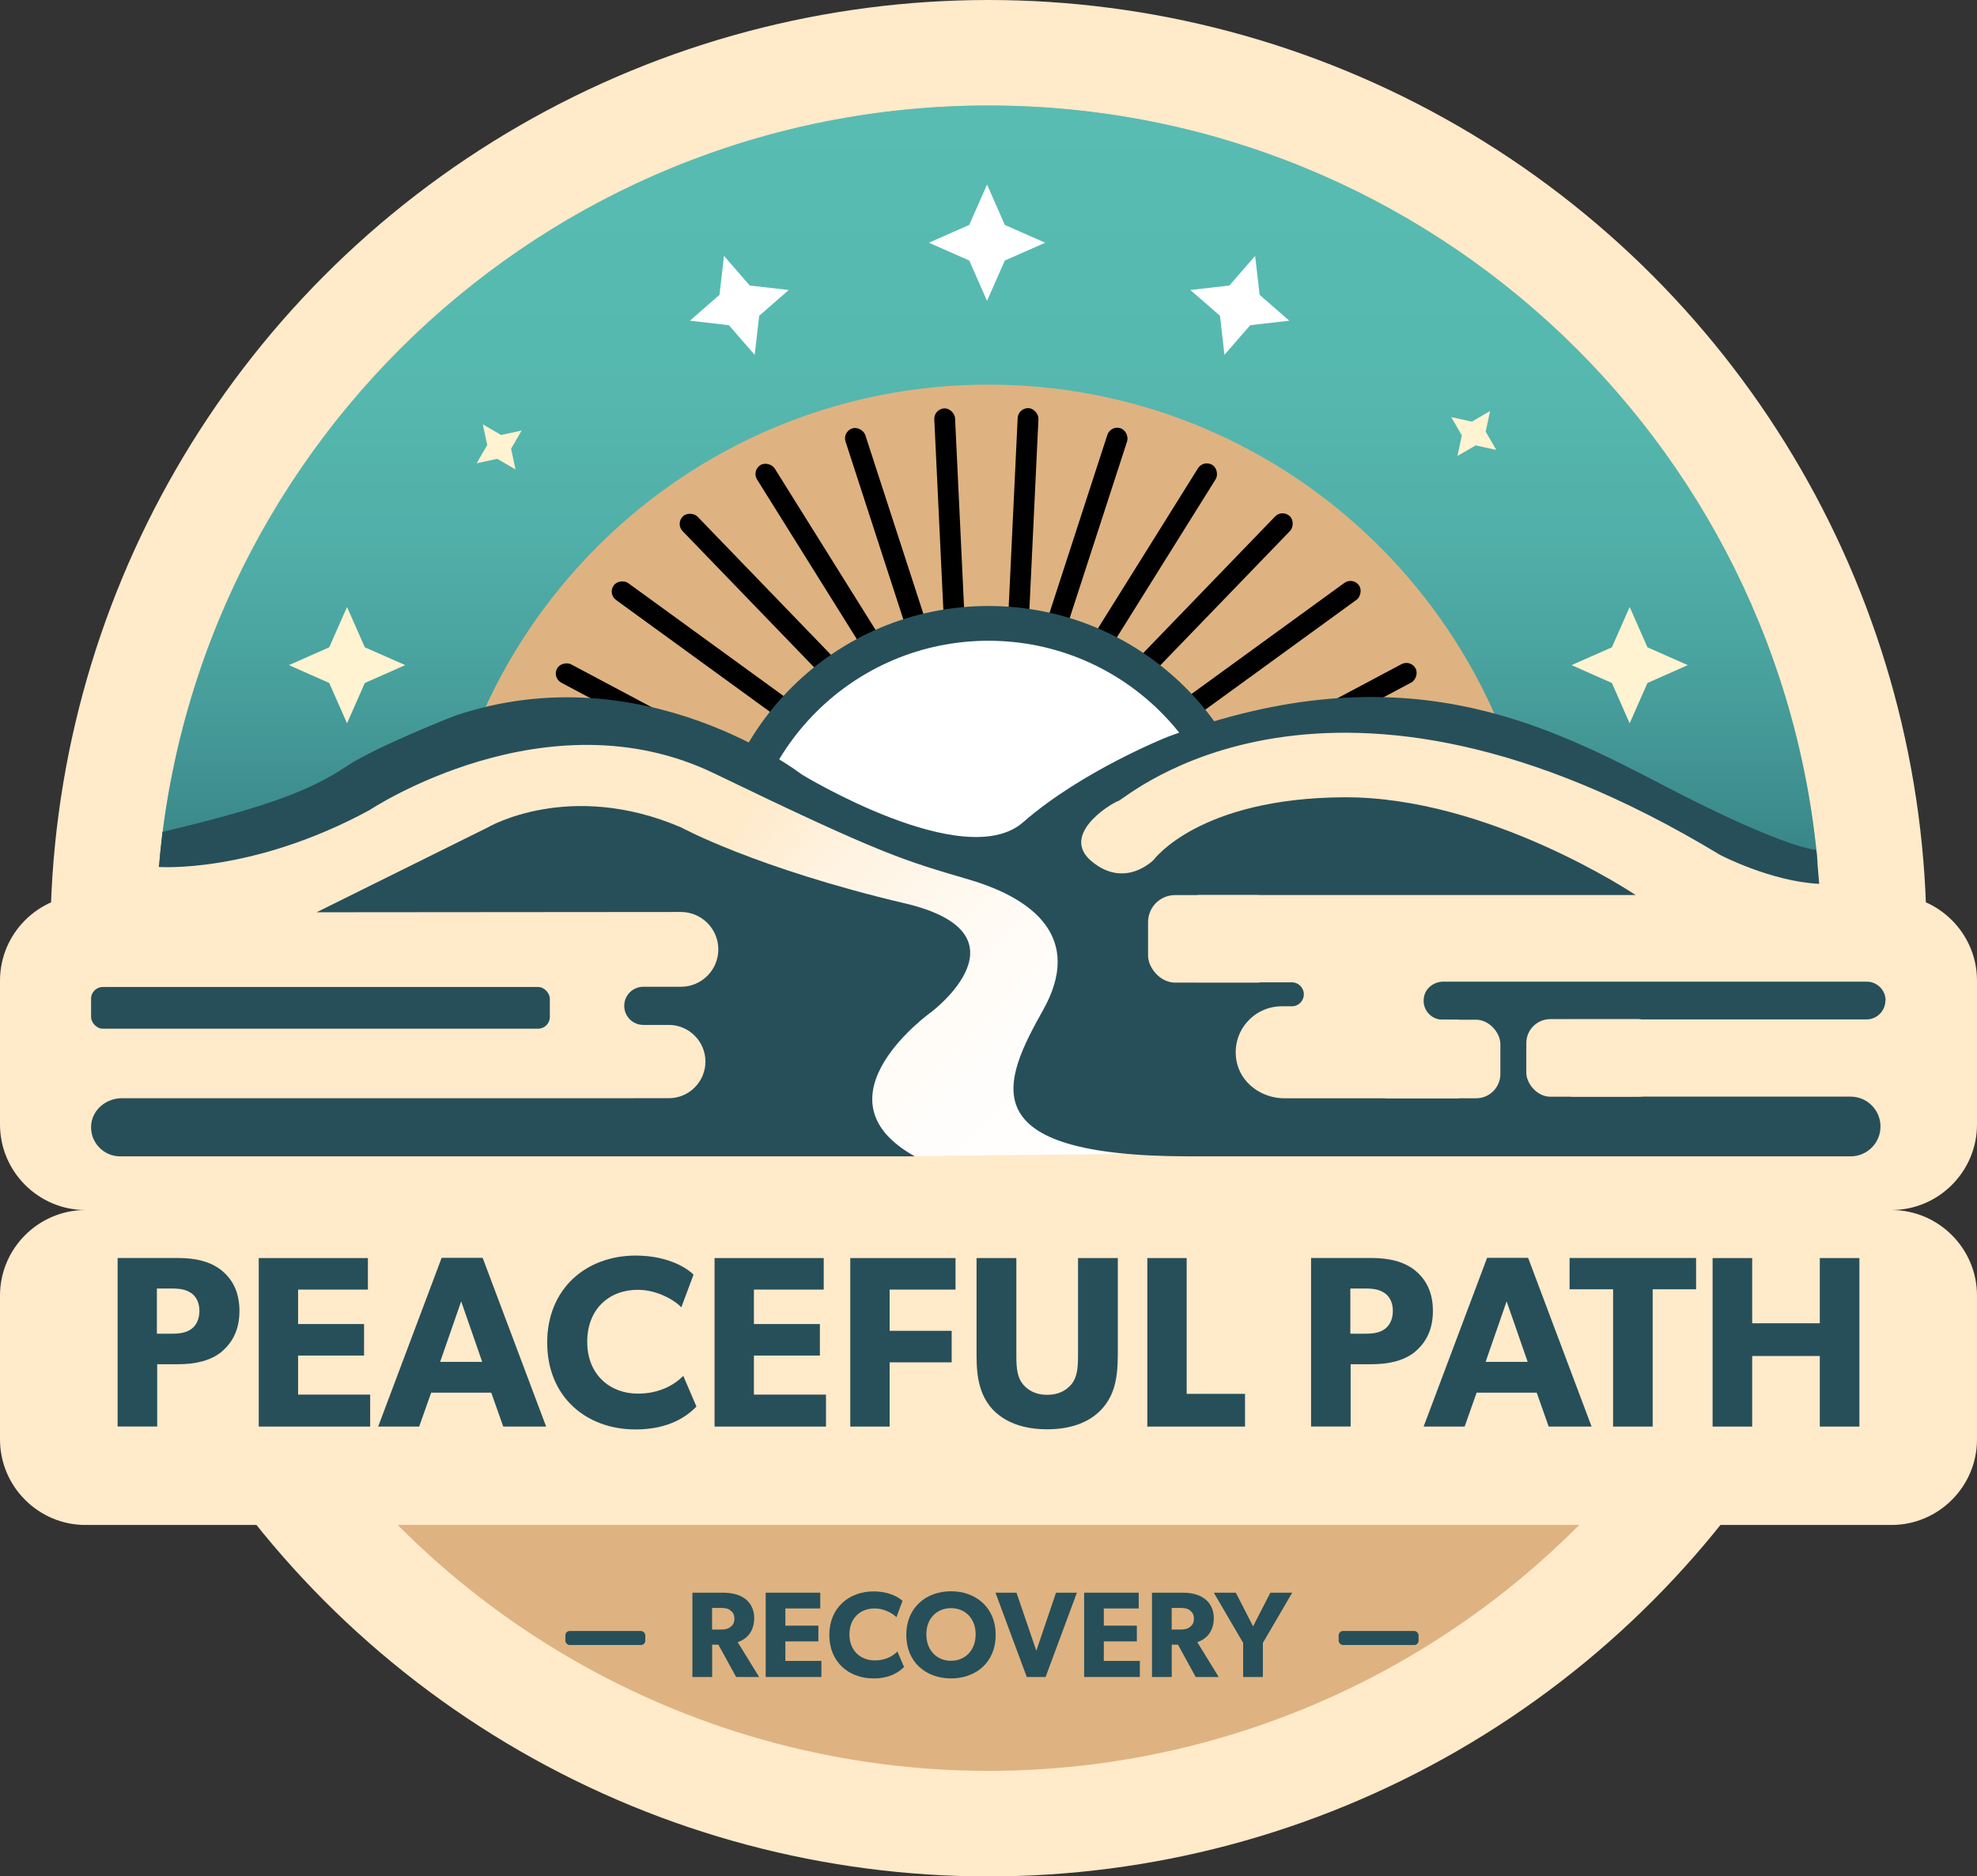 <svg xmlns="http://www.w3.org/2000/svg" xmlns:xlink="http://www.w3.org/1999/xlink" id="Layer_2" data-name="Layer 2" viewBox="0 0 262.23 248.85"><rect x="0" y="0" width="262.23" height="248.85" fill="#333333" stroke="none"/><defs><style>      .cls-1 {        fill: url(#linear-gradient-2);      }      .cls-2 {        fill: #fff;      }      .cls-3 {        fill: #ffeaca;      }      .cls-4 {        fill: #274f59;      }      .cls-5 {        fill: #deb381;      }      .cls-6 {        fill: #fff3d1;      }      .cls-7 {        fill: url(#linear-gradient);      }    </style><linearGradient id="linear-gradient" x1="131.11" y1="118.7" x2="131.11" y2="13.99" gradientUnits="userSpaceOnUse"><stop offset="0" stop-color="#347c81"></stop><stop offset=".09" stop-color="#3c8b8c"></stop><stop offset=".27" stop-color="#48a09d"></stop><stop offset=".46" stop-color="#51b0a9"></stop><stop offset=".68" stop-color="#56b9b0"></stop><stop offset="1" stop-color="#58bcb3"></stop></linearGradient><linearGradient id="linear-gradient-2" x1="97.84" y1="107.49" x2="147.31" y2="155.26" gradientUnits="userSpaceOnUse"><stop offset="0" stop-color="#ffeaca"></stop><stop offset="0" stop-color="#ffeaca"></stop><stop offset=".21" stop-color="#fff3e1"></stop><stop offset=".44" stop-color="#fff9f1"></stop><stop offset=".68" stop-color="#fffdfb"></stop><stop offset="1" stop-color="#fff"></stop></linearGradient></defs><g id="Layer_1-2" data-name="Layer 1"><g><circle class="cls-3" cx="131.11" cy="124.43" r="124.43"></circle><circle class="cls-5" cx="131.11" cy="124.43" r="110.43"></circle><rect x="134.36" y="54.12" width="2.76" height="28.98" rx="1.38" ry="1.38" transform="translate(268.07 143.58) rotate(-177.28)"></rect><rect x="142.76" y="56.07" width="2.76" height="28.98" rx="1.38" ry="1.38" transform="translate(259.42 182.22) rotate(-162)"></rect><rect x="151.75" y="59.46" width="2.76" height="28.98" rx="1.38" ry="1.38" transform="translate(243.8 217.81) rotate(-148)"></rect><rect x="159.64" y="64.39" width="2.76" height="28.98" rx="1.38" ry="1.38" transform="translate(222.05 247.48) rotate(-136)"></rect><rect x="167.15" y="71.64" width="2.76" height="28.98" rx="1.38" ry="1.38" transform="translate(197.9 273.1) rotate(-126)"></rect><rect x="173.6" y="80.95" width="2.76" height="28.98" rx="1.38" ry="1.38" transform="translate(172.85 294.76) rotate(-118)"></rect><rect x="124.54" y="54.15" width="2.76" height="28.98" rx="1.38" ry="1.38" transform="translate(-3.11 6.05) rotate(-2.72)"></rect><rect x="116.14" y="56.11" width="2.76" height="28.98" rx="1.38" ry="1.38" transform="translate(-16.07 39.77) rotate(-18)"></rect><rect x="107.15" y="59.49" width="2.76" height="28.98" rx="1.38" ry="1.38" transform="translate(-22.71 68.75) rotate(-32)"></rect><rect x="99.26" y="64.42" width="2.76" height="28.98" rx="1.38" ry="1.38" transform="translate(-26.57 92.06) rotate(-44)"></rect><rect x="91.75" y="71.67" width="2.76" height="28.98" rx="1.38" ry="1.38" transform="translate(-31.32 110.86) rotate(-54)"></rect><rect x="85.3" y="80.99" width="2.76" height="28.98" rx="1.38" ry="1.38" transform="translate(-38.32 127.19) rotate(-62)"></rect><circle class="cls-4" cx="131.11" cy="117.33" r="36.96"></circle><circle class="cls-2" cx="131.11" cy="117.33" r="32.35"></circle><path class="cls-3" d="M262.23,149.14v-19.09c0-6.24-5.1-11.34-11.34-11.34H11.34c-6.24,0-11.34,5.1-11.34,11.34v19.09c0,6.24,5.1,11.34,11.34,11.34-6.24,0-11.34,5.1-11.34,11.34v19.09c0,6.24,5.1,11.34,11.34,11.34h239.55c6.24,0,11.34-5.1,11.34-11.34v-19.09c0-6.24-5.1-11.34-11.34-11.34,6.24,0,11.34-5.1,11.34-11.34Z"></path><path class="cls-7" d="M57.94,118.7c2.92-37.87,34.55-67.69,73.17-67.69s70.25,29.82,73.17,67.69h37.11c-2.98-58.33-51.21-104.71-110.29-104.71S23.8,60.37,20.83,118.7h37.11Z"></path><rect class="cls-4" x="12.08" y="130.9" width="60.85" height="5.53" rx="1.55" ry="1.55"></rect><polygon class="cls-3" points="20.68 120.69 20.39 116.35 20.83 113.73 39.62 108.77 50.17 103.18 61.54 98.63 76.02 95.95 81.6 95.95 89.46 98.17 102.28 102.98 116.97 110.01 131.11 113.94 141.78 108.32 154.4 100.08 168.08 95.12 181 95.12 199.48 97.39 206.72 100.08 213.96 102.98 220.46 105.67 223.68 107.91 229.67 111.25 236.29 113.94 242.91 114.56 244.56 118.71 241.48 120.69 20.68 120.69 20.68 120.69"></polygon><path class="cls-1" d="M118.51,153.36l-4.48-2.93-.41-6,1.24-5.79,3.03-3.41,2.96-3.35,3.93-2.48v-2.55l-.55-1.86-1.52-1.72-1.59-.97-1.93-.69-7.65-2.34-4.83-1.38-2.34-1.24-6.48-1.52s-1.19-1.61-.9-2.43,1.73-3.23,1.76-3.57,1.88-4.55,1.88-4.55l8.29,3.31,6,2.55,10.48,3.79,5.17,1.59,3.58,1.49,3.58,1.38,2.55,3.47s1.52,1.92,1.52,2.34.48,4.47.48,4.47c0,0,.55,2.78.34,3.4s-.69,3.08-1.59,4.05-1.52,4.02-1.52,4.02c0,0-2.14,4.26-2.07,4.68s2.14,2.62,2.14,2.62l3.86,2.55,3.93.97,2.07,1.77-30.95.33Z"></path><path class="cls-4" d="M120.02,119.81c-19.82-4.69-29.64-10.06-29.64-10.06-14.89-6.41-25.71,0-25.71,0l-22.68,11.24,48.32-.04c2.74,0,4.97,2.22,4.97,4.96h0c0,2.74-2.22,4.96-4.96,4.96h-4.99c-1.4,0-2.53,1.13-2.53,2.53h0c0,1.4,1.13,2.53,2.53,2.53h.9s.77,0,.77,0h1.71c2.68,0,4.86,2.18,4.86,4.86h0c0,2.68-2.18,4.86-4.86,4.86H18.9s-2.47,0-2.47,0h-.27c-2.02,0-3.85,1.45-4.06,3.46-.23,2.31,1.58,4.25,3.84,4.25h105.4c-13.92-7.76,2.29-19.22,2.29-19.22,0,0,13.5-10.29-3.62-14.34Z"></path><g><path class="cls-4" d="M250.11,132.7h0c0-1.38-1.12-2.51-2.51-2.51h-50.51s-3.6,0-3.6,0h-2.03c-1.17,0-2.26.74-2.55,1.88-.42,1.68.84,3.17,2.44,3.17h2.13v10.42h-23.13c-3.02,0-5.83-2.03-6.35-5.01-.67-3.85,2.28-7.19,6.01-7.19h1.34c.88,0,1.59-.71,1.59-1.59h0c0-.88-.71-1.59-1.59-1.59h-12.48v-11.58h58.08s-19.44-13.06-38.67-12.96c-19.23.1-25.23,8.27-25.23,8.27,0,0-3.79,3.96-8.27.21-4.21-3.52,2.55-7.66,3.58-8s27.88-24.28,79.79,7.16c0,0,6.74,3.53,13.15,3.84l-.38-4.5s-4.02-.11-19.94-8.39c-15.92-8.27-34.85-18.2-66.07-6.62,0,0-11.41,4.52-19.2,11.34s-29.37-6.34-29.37-6.34c0,0-20.94-16.25-45.98-7.79,0,0-10.33,4.02-14.41,6.72-4.66,3.09-10.14,5.31-24.4,8.69l-.49,4.65s12.36.93,27.97-7.55c0,0,23.46-15.61,45.7-4.86,22.69,10.97,25.18,11.53,33.89,14.11s15.02,7.86,9.74,17.27c-5.27,9.41-10.01,19.41,19.41,19.41h87.7c2.18,0,3.96-1.77,3.96-3.96h0c0-2.18-1.77-3.96-3.96-3.96h-37.12v-10.24h39.22c1.38,0,2.51-1.12,2.51-2.51Z"></path><rect class="cls-3" x="152.28" y="118.71" width="18.01" height="11.61" rx="3.58" ry="3.58"></rect><rect class="cls-3" x="181" y="135.24" width="18.01" height="10.42" rx="3.22" ry="3.22"></rect><rect class="cls-3" x="202.45" y="135.16" width="18.01" height="10.29" rx="3.18" ry="3.18"></rect></g><polygon class="cls-6" points="48.39 90.58 53.75 88.21 48.39 85.85 46.03 80.5 43.67 85.85 38.32 88.21 43.67 90.58 46.03 95.93 48.39 90.58"></polygon><polygon class="cls-6" points="218.52 90.58 223.87 88.21 218.52 85.85 216.16 80.5 213.8 85.85 208.45 88.21 213.8 90.58 216.16 95.93 218.52 90.58"></polygon><polygon class="cls-2" points="133.28 34.55 138.63 32.19 133.28 29.83 130.92 24.47 128.56 29.83 123.21 32.19 128.56 34.55 130.92 39.9 133.28 34.55"></polygon><polygon class="cls-2" points="165.83 43.13 171.01 42.53 167.08 39.11 166.48 33.94 163.06 37.87 157.89 38.46 161.82 41.88 162.41 47.06 165.83 43.13"></polygon><polygon class="cls-2" points="96.68 43.13 91.51 42.53 95.43 39.11 96.03 33.94 99.45 37.87 104.62 38.46 100.7 41.88 100.1 47.06 96.68 43.13"></polygon><polygon class="cls-6" points="65.96 60.85 63.22 61.44 64.63 59.02 64.04 56.28 66.46 57.69 69.19 57.1 67.79 59.52 68.38 62.26 65.96 60.85"></polygon><polygon class="cls-6" points="195.73 59.07 198.47 59.67 197.06 57.25 197.65 54.51 195.23 55.92 192.49 55.32 193.9 57.75 193.31 60.48 195.73 59.07"></polygon><g><path class="cls-4" d="M29.43,179.25c-1.49,1.23-3.53,1.68-5.83,1.68h-2.75v8.26h-5.25v-22.35h8c2.3,0,4.34.45,5.83,1.68,1.49,1.23,2.33,2.95,2.33,5.34s-.84,4.11-2.33,5.38ZM25.38,171.51c-.65-.45-1.39-.62-2.53-.62h-2.04v5.99h2.04c1.13,0,1.88-.16,2.53-.62.62-.45,1.07-1.26,1.07-2.4s-.45-1.91-1.07-2.36Z"></path><path class="cls-4" d="M49.09,189.2h-14.77v-22.35h14.48v4.18h-9.26v4.57h8.75v4.18h-8.75v5.18h9.56v4.24Z"></path><path class="cls-4" d="M72.45,189.2h-5.7l-1.59-4.5h-7.97l-1.59,4.5h-5.44l8.42-22.38h5.44l8.42,22.38ZM63.96,180.62l-2.79-8.03-2.79,8.03h5.57Z"></path><path class="cls-4" d="M92.38,186.54c-1.13,1.17-3.5,3.04-8.07,3.04-6.58,0-11.73-4.34-11.73-11.53s5.22-11.53,11.73-11.53c4.6,0,7.09,1.91,7.68,2.53l-1.62,4.34c-.42-.55-2.82-2.33-5.77-2.33-3.79,0-6.71,2.53-6.71,6.9s3.04,6.87,6.71,6.87c2.79,0,4.79-1.1,6.03-2.36l1.75,4.08Z"></path><path class="cls-4" d="M109.55,189.2h-14.77v-22.35h14.48v4.18h-9.26v4.57h8.75v4.18h-8.75v5.18h9.56v4.24Z"></path><path class="cls-4" d="M126.75,171.03h-8.75v5.47h8.23v4.18h-8.23v8.52h-5.22v-22.35h13.96v4.18Z"></path><path class="cls-4" d="M148.26,179.87c0,3.14-.55,5.31-2.14,7.03-1.55,1.68-3.98,2.66-7.22,2.66s-5.67-.97-7.26-2.66c-1.55-1.72-2.11-3.89-2.11-7.03v-13.02h5.28v13.02c0,1.59.13,2.82.88,3.73.71.84,1.75,1.39,3.21,1.39s2.49-.55,3.21-1.39c.75-.91.88-2.14.88-3.73v-13.02h5.28v13.02Z"></path><path class="cls-4" d="M165.14,189.2h-12.96v-22.35h5.22v18.01h7.74v4.34Z"></path><path class="cls-4" d="M187.73,179.25c-1.49,1.23-3.53,1.68-5.83,1.68h-2.75v8.26h-5.25v-22.35h8c2.3,0,4.34.45,5.83,1.68,1.49,1.23,2.33,2.95,2.33,5.34s-.84,4.11-2.33,5.38ZM183.68,171.51c-.65-.45-1.39-.62-2.53-.62h-2.04v5.99h2.04c1.13,0,1.88-.16,2.53-.62.62-.45,1.07-1.26,1.07-2.4s-.45-1.91-1.07-2.36Z"></path><path class="cls-4" d="M211.12,189.2h-5.7l-1.59-4.5h-7.97l-1.59,4.5h-5.44l8.42-22.38h5.44l8.42,22.38ZM202.63,180.62l-2.79-8.03-2.79,8.03h5.57Z"></path><path class="cls-4" d="M224.98,170.99h-5.77v18.21h-5.25v-18.21h-5.77v-4.15h16.78v4.15Z"></path><path class="cls-4" d="M246.63,189.2h-5.25v-9.36h-8.97v9.36h-5.25v-22.35h5.25v8.65h8.97v-8.65h5.25v22.35Z"></path></g><g><path class="cls-4" d="M100.69,222.41h-3.05l-2.35-4.28h-.83v4.28h-2.62v-11.18h4.02c1.25,0,2.22.26,2.95.79.75.55,1.23,1.44,1.23,2.56,0,2.12-1.36,2.95-2.19,3.21l2.84,4.62ZM96.84,213.54c-.32-.24-.75-.29-1.35-.29h-1.04v2.87h1.04c.6,0,1.02-.06,1.35-.31.34-.24.57-.55.57-1.13s-.23-.89-.57-1.13Z"></path><path class="cls-4" d="M108.95,222.41h-7.39v-11.18h7.24v2.09h-4.63v2.28h4.38v2.09h-4.38v2.59h4.78v2.12Z"></path><path class="cls-4" d="M119.91,221.08c-.57.58-1.75,1.52-4.04,1.52-3.29,0-5.87-2.17-5.87-5.77s2.61-5.77,5.87-5.77c2.3,0,3.55.96,3.84,1.26l-.81,2.17c-.21-.28-1.41-1.17-2.88-1.17-1.9,0-3.35,1.26-3.35,3.45s1.52,3.44,3.35,3.44c1.39,0,2.4-.55,3.01-1.18l.88,2.04Z"></path><path class="cls-4" d="M126.14,222.6c-3.32,0-5.93-2.16-5.93-5.77s2.61-5.79,5.93-5.79,5.93,2.17,5.93,5.79-2.61,5.77-5.93,5.77ZM126.14,213.28c-1.86,0-3.27,1.35-3.27,3.48s1.41,3.5,3.27,3.5,3.27-1.36,3.27-3.5-1.41-3.48-3.27-3.48Z"></path><path class="cls-4" d="M142.84,211.23l-4.15,11.18h-2.5l-4.15-11.18h2.79l2.63,7.7,2.61-7.7h2.77Z"></path><path class="cls-4" d="M151.19,222.41h-7.39v-11.18h7.24v2.09h-4.63v2.28h4.38v2.09h-4.38v2.59h4.78v2.12Z"></path><path class="cls-4" d="M161.65,222.41h-3.05l-2.35-4.28h-.83v4.28h-2.62v-11.18h4.02c1.25,0,2.22.26,2.95.79.75.55,1.23,1.44,1.23,2.56,0,2.12-1.36,2.95-2.19,3.21l2.84,4.62ZM157.79,213.54c-.32-.24-.75-.29-1.34-.29h-1.04v2.87h1.04c.6,0,1.02-.06,1.34-.31.34-.24.57-.55.57-1.13s-.23-.89-.57-1.13Z"></path><path class="cls-4" d="M171.4,211.23l-3.89,6.66v4.52h-2.62v-4.52l-3.89-6.66h2.92l2.29,4.46,2.29-4.46h2.92Z"></path></g><rect class="cls-4" x="177.56" y="216.31" width="10.6" height="1.86" rx=".57" ry=".57"></rect><rect class="cls-4" x="74.99" y="216.31" width="10.6" height="1.86" rx=".57" ry=".57"></rect></g></g></svg>